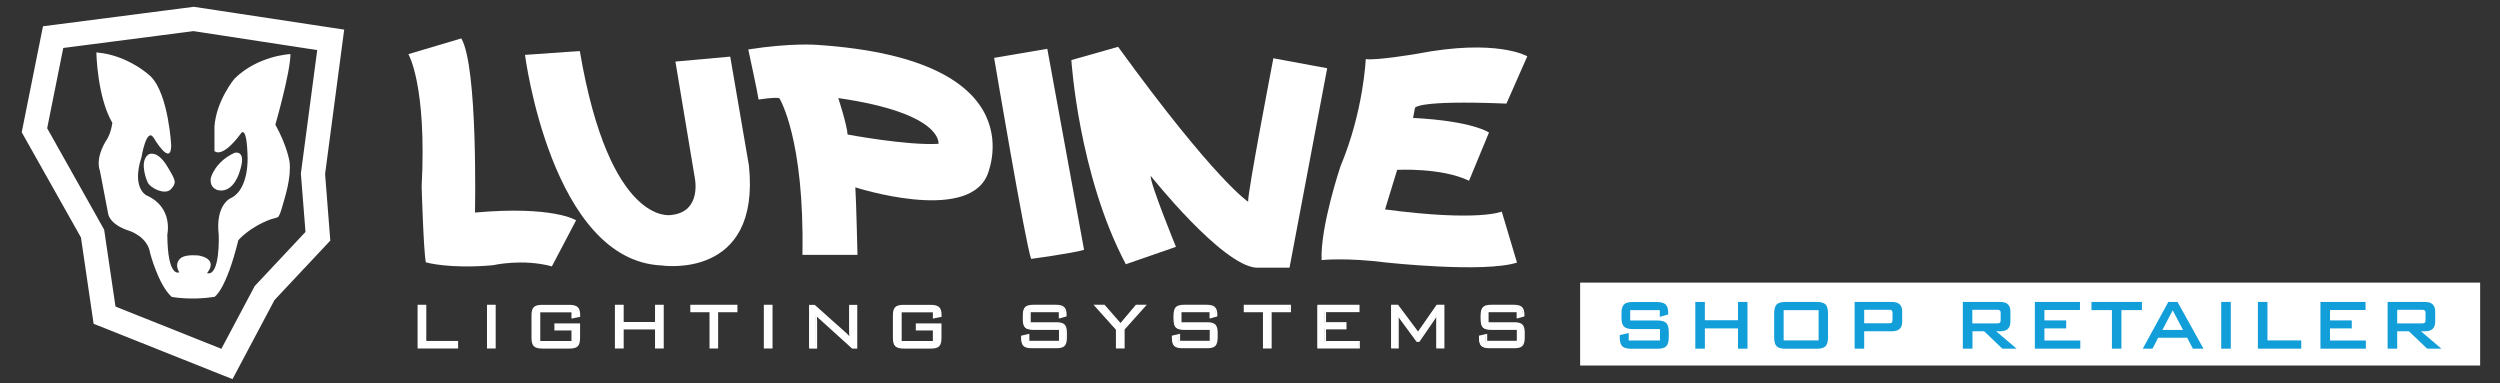 <?xml version="1.0" encoding="utf-8"?>
<!-- Generator: Adobe Illustrator 25.2.2, SVG Export Plug-In . SVG Version: 6.00 Build 0)  -->
<svg version="1.1" id="Ebene_1" xmlns="http://www.w3.org/2000/svg" xmlns:xlink="http://www.w3.org/1999/xlink" x="0px" y="0px"
	 viewBox="0 0 303.33 46.52" style="enable-background:new 0 0 303.33 46.52;" xml:space="preserve">
<rect x="0" y="0" width="303.33" height="46.52" fill="#333333" stroke="none"/>
<style type="text/css">
	.st0{fill:#FFFFFF;}
	.st1{fill:none;stroke:#FFFFFF;stroke-width:0.824;stroke-miterlimit:10;}
	.st2{fill:none;stroke:#FFFFFF;stroke-width:0.412;stroke-miterlimit:10;}
	.st3{fill:none;stroke:#FFFFFF;stroke-width:0.206;stroke-miterlimit:10;}
	.st4{fill:#129ED9;stroke:#129ED9;stroke-width:0.25;stroke-miterlimit:10;}
</style>
<path class="st0" d="M28.02,45.48l-16.29-6.49l-1.51-10.31L3.07,15.98L5.56,3.56l17.95-2.32L41.3,3.94L39.03,21.1l0.62,7.94
	l-6.68,7.12L28.02,45.48z M13.64,37.49l13.41,5.35l4.2-7.9l6.24-6.65l-0.57-7.23l2.03-15.33L23.48,3.36L7.33,5.45L5.29,15.63
	l6.95,12.37L13.64,37.49z"/>
<g>
	<path class="st1" d="M28.02,45.48l-16.29-6.49l-1.51-10.31L3.07,15.98L5.56,3.56l17.95-2.32L41.3,3.94L39.03,21.1l0.62,7.94
		l-6.68,7.12L28.02,45.48z M13.64,37.49l13.41,5.35l4.2-7.9l6.24-6.65l-0.57-7.23l2.03-15.33L23.48,3.36L7.33,5.45L5.29,15.63
		l6.95,12.37L13.64,37.49z"/>
	<path class="st0" d="M11.69,6.36c0,0,0.1,5.42,1.94,8.54c0,0-0.1,1.02-0.61,1.94c0,0-1.53,2.14-0.89,3.92c0,0-0.1-0.55,0.99,5.16
		c0,0,0.1,1.31,2.61,2.1c0,0,2.2,0.7,2.49,2.71c0,0,0.99,3.82,2.61,5.29c0,0,2.29,0.45,5.19,0c0,0,1.37-0.7,2.9-6.88
		c0,0,1.3-1.55,3.9-2.52c0.31-0.11,0.9-0.21,0.97-0.34c0,0,0.19-0.27,0.4-1.01c0.38-1.34,1.17-3.67,0.94-5.65
		c0,0-0.29-1.94-1.72-4.49c0,0,1.83-6.38,1.83-8.57c0,0-3.96,0.17-6.8,3c0,0-2.2,2.64-2.42,5.8v2.96c0,0,0.86,1.05,3.22-2.14
		c0,0,0.7-1.15,0.8,2.87c0,0,0.19,3.82-1.94,4.94c0,0-2.01,0.7-1.56,4.56c0,0,0.19,5.03-1.43,4.59c0,0,1.5-1.62-0.95-2.13
		c0,0-1.4-0.18-2.11,0.22c0,0-1.03,0.59-0.3,1.81c0,0-1.42,0.76-1.45-4.58c0,0,0.76-3.31-2.52-4.75c0,0-1.85-0.86-0.61-4.65
		c0,0,0.61-3.76,1.5-2.3c0,0,2.07,3.54,2.1,0.89c0,0-0.31-6.16-2.46-8.35C18.32,9.29,15.6,6.67,11.69,6.36"/>
	<path class="st0" d="M18.11,18.92c0,0,0.85-0.52,1.98,1.33c1.12,1.85,1.08,1.88,0.52,2.54c-0.56,0.67-2.27-0.13-2.55-0.83
		C18.06,21.96,17.1,19.7,18.11,18.92"/>
	<path class="st2" d="M18.11,18.92c0,0,0.85-0.52,1.98,1.33c1.12,1.85,1.08,1.88,0.52,2.54c-0.56,0.67-2.27-0.13-2.55-0.83
		C18.06,21.96,17.1,19.7,18.11,18.92z"/>
	<path class="st0" d="M25.78,21.63c0,0,0.47-1.83,2.72-2.88c0,0,1.16-0.44,0.42,1.89c0,0-0.62,2.45-2.26,2.26
		C26.65,22.9,25.62,22.84,25.78,21.63"/>
	<path class="st2" d="M25.78,21.63c0,0,0.47-1.83,2.72-2.88c0,0,1.16-0.44,0.42,1.89c0,0-0.62,2.45-2.26,2.26
		C26.65,22.9,25.62,22.84,25.78,21.63z"/>
</g>
<g>
	<path class="st0" d="M50.77,42.18v-5.1h0.85v4.39h3.86v0.71H50.77z"/>
	<path class="st0" d="M59.19,42.18v-5.1h0.85v5.1H59.19z"/>
	<path class="st0" d="M69.43,37.78h-3.99v3.7h3.99v-1.5h-2.06v-0.65h2.91v1.65c0,0.47-0.08,0.78-0.25,0.95
		c-0.17,0.17-0.48,0.25-0.95,0.25h-3.3c-0.47,0-0.78-0.08-0.95-0.26c-0.17-0.17-0.25-0.49-0.25-0.95v-2.69
		c0-0.46,0.08-0.78,0.25-0.95c0.17-0.17,0.48-0.26,0.95-0.26h3.3c0.46,0,0.77,0.08,0.94,0.25c0.17,0.17,0.26,0.47,0.26,0.9v0.13
		l-0.85,0.17V37.78z"/>
	<path class="st0" d="M74.7,42.18v-5.1h0.85v2.08h4.02v-2.08h0.85v5.1h-0.85v-2.31h-4.02v2.31H74.7z"/>
	<path class="st0" d="M87.02,37.78v4.4h-0.85v-4.4h-2.33v-0.69h5.52v0.69H87.02z"/>
	<path class="st0" d="M92.75,42.18v-5.1h0.85v5.1H92.75z"/>
	<path class="st0" d="M98.22,42.18v-5.1h0.54l3.82,3.41c0.09,0.08,0.18,0.17,0.28,0.28s0.2,0.23,0.3,0.36
		c-0.03-0.16-0.05-0.33-0.06-0.51s-0.02-0.42-0.02-0.74v-2.8h0.78v5.1h-0.48l-3.92-3.55c-0.02-0.02-0.05-0.04-0.09-0.08
		c-0.19-0.17-0.34-0.34-0.43-0.5c0.02,0.16,0.03,0.32,0.04,0.5c0.01,0.17,0.01,0.38,0.01,0.62v3H98.22z"/>
	<path class="st0" d="M113.25,37.78h-3.99v3.7h3.99v-1.5h-2.06v-0.65h2.91v1.65c0,0.47-0.08,0.78-0.25,0.95
		c-0.17,0.17-0.48,0.25-0.95,0.25h-3.3c-0.47,0-0.78-0.08-0.95-0.26c-0.17-0.17-0.25-0.49-0.25-0.95v-2.69
		c0-0.46,0.08-0.78,0.25-0.95c0.17-0.17,0.48-0.26,0.95-0.26h3.3c0.46,0,0.77,0.08,0.94,0.25c0.17,0.17,0.26,0.47,0.26,0.9v0.13
		l-0.85,0.17V37.78z"/>
	<path class="st0" d="M128.53,37.78h-3.61v1.42h3.21c0.45,0,0.76,0.08,0.93,0.25c0.17,0.17,0.25,0.48,0.25,0.95v0.57
		c0,0.47-0.08,0.79-0.25,0.96s-0.48,0.25-0.94,0.25h-2.98c-0.46,0-0.78-0.08-0.95-0.25s-0.25-0.49-0.25-0.95v-0.14l0.79-0.18v0.82
		h3.8v-1.53h-3.2c-0.46,0-0.78-0.08-0.94-0.25s-0.25-0.49-0.25-0.95v-0.44c0-0.47,0.08-0.78,0.25-0.95s0.48-0.25,0.94-0.25h2.72
		c0.45,0,0.77,0.08,0.94,0.25c0.17,0.17,0.26,0.46,0.26,0.87v0.11l-0.73,0.21V37.78z"/>
	<path class="st0" d="M135.45,42.18v-2.22l-2.59-2.88h1.06l1.99,2.27l1.91-2.27h1.04l-2.56,2.86v2.24H135.45z"/>
	<path class="st0" d="M146.82,37.78h-3.61v1.42h3.21c0.45,0,0.76,0.08,0.93,0.25c0.17,0.17,0.25,0.48,0.25,0.95v0.57
		c0,0.47-0.08,0.79-0.25,0.96s-0.48,0.25-0.94,0.25h-2.98c-0.46,0-0.78-0.08-0.95-0.25s-0.25-0.49-0.25-0.95v-0.14l0.79-0.18v0.82
		h3.8v-1.53h-3.2c-0.46,0-0.78-0.08-0.94-0.25s-0.25-0.49-0.25-0.95v-0.44c0-0.47,0.08-0.78,0.25-0.95s0.48-0.25,0.94-0.25h2.72
		c0.45,0,0.77,0.08,0.94,0.25c0.17,0.17,0.26,0.46,0.26,0.87v0.11l-0.73,0.21V37.78z"/>
	<path class="st0" d="M154.14,37.78v4.4h-0.85v-4.4h-2.33v-0.69h5.52v0.69H154.14z"/>
	<path class="st0" d="M159.88,42.18v-5.1h4.91v0.68h-4.06v1.42h2.48v0.68h-2.48v1.62h4.09v0.7H159.88z"/>
	<path class="st0" d="M169.5,37.99c0.01,0.1,0.02,0.21,0.03,0.31c0.01,0.11,0.01,0.25,0.01,0.43v3.44h-0.72v-5.1h0.7l2.48,3.32
		l2.31-3.32h0.78v5.1h-0.78v-3.44c0-0.04,0-0.16,0.02-0.34c0.01-0.18,0.02-0.32,0.02-0.41c-0.06,0.13-0.12,0.24-0.17,0.33
		s-0.09,0.16-0.13,0.22l-1.95,2.84h-0.22l-2.03-2.76c0,0-0.01-0.01-0.02-0.03C169.67,38.39,169.57,38.19,169.5,37.99z"/>
	<path class="st0" d="M184.07,37.78h-3.61v1.42h3.21c0.45,0,0.76,0.08,0.93,0.25c0.17,0.17,0.25,0.48,0.25,0.95v0.57
		c0,0.47-0.08,0.79-0.25,0.96s-0.48,0.25-0.94,0.25h-2.98c-0.46,0-0.78-0.08-0.95-0.25s-0.25-0.49-0.25-0.95v-0.14l0.79-0.18v0.82
		h3.8v-1.53h-3.2c-0.46,0-0.78-0.08-0.94-0.25s-0.25-0.49-0.25-0.95v-0.44c0-0.47,0.08-0.78,0.25-0.95s0.48-0.25,0.94-0.25h2.72
		c0.45,0,0.77,0.08,0.94,0.25c0.17,0.17,0.26,0.46,0.26,0.87v0.11l-0.73,0.21V37.78z"/>
</g>
<polygon class="st3" points="55.48,42.18 55.48,41.47 51.62,41.47 51.62,37.08 50.77,37.08 50.77,42.18 "/>
<rect x="59.19" y="37.08" class="st3" width="0.85" height="5.1"/>
<g>
	<path class="st3" d="M69.44,38.53l0.85-0.17v-0.12c0-0.43-0.08-0.73-0.26-0.9c-0.17-0.16-0.48-0.25-0.94-0.25h-3.3
		c-0.47,0-0.78,0.08-0.95,0.25c-0.17,0.17-0.25,0.49-0.25,0.95v2.69c0,0.46,0.08,0.78,0.25,0.95c0.17,0.17,0.48,0.26,0.95,0.26h3.3
		c0.46,0,0.78-0.08,0.94-0.25c0.17-0.17,0.25-0.49,0.25-0.95v-1.65h-2.91v0.65h2.07v1.49h-3.99v-3.69h3.99V38.53z"/>
</g>
<polygon class="st3" points="75.57,42.18 75.57,39.87 79.58,39.87 79.58,42.18 80.43,42.18 80.43,37.08 79.58,37.08 79.58,39.17 
	75.57,39.17 75.57,37.08 74.71,37.08 74.71,42.18 "/>
<polygon class="st3" points="89.37,37.78 89.37,37.08 83.86,37.08 83.86,37.78 86.19,37.78 86.19,42.18 87.03,42.18 87.03,37.78 "/>
<rect x="92.78" y="37.08" class="st3" width="0.85" height="5.1"/>
<g>
	<path class="st3" d="M99.04,42.18v-3.01c0-0.24-0.01-0.44-0.01-0.62c-0.01-0.18-0.02-0.34-0.04-0.49c0.09,0.16,0.24,0.32,0.43,0.5
		c0.04,0.04,0.07,0.06,0.09,0.08l3.92,3.55h0.48v-5.1h-0.78v2.8c0,0.32,0.01,0.56,0.02,0.74c0.01,0.18,0.03,0.35,0.06,0.51
		c-0.1-0.13-0.2-0.25-0.3-0.36c-0.1-0.11-0.19-0.2-0.28-0.28l-3.82-3.41h-0.54v5.1H99.04z"/>
	<path class="st3" d="M113.29,38.53l0.85-0.17v-0.12c0-0.43-0.08-0.73-0.26-0.9c-0.17-0.16-0.48-0.25-0.94-0.25h-3.3
		c-0.47,0-0.78,0.08-0.95,0.25c-0.17,0.17-0.25,0.49-0.25,0.95v2.69c0,0.46,0.08,0.78,0.25,0.95c0.17,0.17,0.48,0.26,0.95,0.26h3.3
		c0.46,0,0.78-0.08,0.94-0.25c0.17-0.17,0.25-0.49,0.25-0.95v-1.65h-2.91v0.65h2.07v1.49h-3.99v-3.69h3.99V38.53z"/>
	<path class="st3" d="M128.58,38.52l0.73-0.21V38.2c0-0.41-0.09-0.71-0.26-0.87c-0.17-0.17-0.48-0.25-0.94-0.25h-2.72
		c-0.46,0-0.78,0.08-0.94,0.25c-0.16,0.17-0.25,0.49-0.25,0.95v0.44c0,0.47,0.08,0.78,0.25,0.95c0.16,0.17,0.48,0.25,0.94,0.25h3.2
		v1.53h-3.8v-0.82l-0.79,0.18v0.14c0,0.47,0.08,0.78,0.25,0.95c0.17,0.17,0.48,0.25,0.94,0.25h2.98c0.46,0,0.77-0.08,0.93-0.25
		c0.16-0.17,0.25-0.49,0.25-0.95V40.4c0-0.47-0.08-0.78-0.25-0.95c-0.17-0.17-0.48-0.25-0.93-0.25h-3.21v-1.42h3.61V38.52z"/>
</g>
<polygon class="st3" points="136.35,42.18 136.35,39.94 138.91,37.08 137.87,37.08 135.96,39.35 133.97,37.08 132.91,37.08 
	135.5,39.96 135.5,42.18 "/>
<g>
	<path class="st3" d="M146.87,38.52l0.73-0.21V38.2c0-0.41-0.09-0.71-0.26-0.87c-0.17-0.17-0.48-0.25-0.94-0.25h-2.72
		c-0.46,0-0.78,0.08-0.94,0.25c-0.16,0.17-0.25,0.49-0.25,0.95v0.44c0,0.47,0.08,0.78,0.25,0.95c0.16,0.17,0.48,0.25,0.94,0.25h3.2
		v1.53h-3.8v-0.82l-0.79,0.18v0.14c0,0.47,0.08,0.78,0.25,0.95c0.17,0.17,0.48,0.25,0.94,0.25h2.98c0.46,0,0.77-0.08,0.93-0.25
		c0.16-0.17,0.25-0.49,0.25-0.95V40.4c0-0.47-0.08-0.78-0.25-0.95c-0.17-0.17-0.48-0.25-0.93-0.25h-3.21v-1.42h3.61V38.52z"/>
</g>
<polygon class="st3" points="156.53,37.78 156.53,37.08 151.01,37.08 151.01,37.78 153.34,37.78 153.34,42.18 154.19,42.18 
	154.19,37.78 "/>
<polygon class="st3" points="164.89,42.18 164.89,41.48 160.79,41.48 160.79,39.86 163.27,39.86 163.27,39.19 160.79,39.19 
	160.79,37.77 164.85,37.77 164.85,37.08 159.94,37.08 159.94,42.18 "/>
<g>
	<path class="st3" d="M169.89,38.59c0.01,0.02,0.02,0.03,0.02,0.03l2.03,2.76h0.22l1.95-2.84c0.04-0.06,0.08-0.13,0.13-0.22
		c0.05-0.09,0.11-0.2,0.17-0.33c0,0.09-0.01,0.23-0.02,0.41c-0.01,0.18-0.02,0.3-0.02,0.34v3.44h0.78v-5.1h-0.78l-2.31,3.32
		l-2.48-3.32h-0.69v5.1h0.72v-3.44c0-0.18,0-0.33-0.01-0.43c-0.01-0.11-0.02-0.21-0.03-0.31C169.64,38.19,169.74,38.39,169.89,38.59
		z"/>
	<path class="st3" d="M184.13,38.52l0.73-0.21V38.2c0-0.41-0.09-0.71-0.26-0.87c-0.17-0.17-0.48-0.25-0.94-0.25h-2.72
		c-0.46,0-0.78,0.08-0.94,0.25c-0.16,0.17-0.25,0.49-0.25,0.95v0.44c0,0.47,0.08,0.78,0.25,0.95c0.16,0.17,0.48,0.25,0.94,0.25h3.2
		v1.53h-3.8v-0.82l-0.79,0.18v0.14c0,0.47,0.08,0.78,0.25,0.95c0.17,0.17,0.48,0.25,0.94,0.25h2.98c0.46,0,0.77-0.08,0.93-0.25
		c0.16-0.17,0.25-0.49,0.25-0.95V40.4c0-0.47-0.08-0.78-0.25-0.95c-0.17-0.17-0.48-0.25-0.93-0.25h-3.21v-1.42h3.61V38.52z"/>
	<path class="st0" d="M49.55,6.57c0,0,2.25,3.75,1.61,16.07c0,0,0.23,7.89,0.51,9.19c0,0,2.81,0.83,8.14,0.35
		c0,0,3.58-0.83,7.15,0.14l2.94-5.59c0,0-2.76-1.79-12.27-0.94c0,0,0.38-17.68-1.66-21.13L49.55,6.57z"/>
	<path class="st0" d="M63.7,6.66c0,0,3.2,24.98,16.6,25.55c0,0,12.01,1.82,10.57-12.11L88.6,6.87l-6.65,0.6l2.34,14.05
		c0,0,0.95,4.2-2.88,4.57c0,0-7.43,1.44-11.06-19.9L63.7,6.66z"/>
	<path class="st0" d="M99.07,5.44c27.23,1.78,20.68,15.89,20.68,15.89c-2.57,5.74-15.97,1.4-15.97,1.4
		c0.11,1.74,0.26,8.19,0.26,8.19h-6.68c0.26-14.12-2.79-18.99-2.79-18.99c-0.38-0.19-2.53,0.15-2.53,0.15
		C91.96,11.4,90.79,6,90.79,6C95.96,5.19,99.07,5.44,99.07,5.44 M101.71,11.9c0,0,1.06,3.25,1.13,4.42c0,0,7.21,1.36,11.03,1.13
		C113.86,17.45,114.51,13.75,101.71,11.9"/>
	<path class="st0" d="M120.62,7.02c0,0,3.81,22.62,4.49,24.39c0,0,5.06-0.68,6.42-1.1l-4.46-24.39L120.62,7.02z"/>
	<path class="st0" d="M129.99,7.29c0,0,0.87,13.93,6.61,24.77l6.08-2.11c0,0-3.21-7.85-3.06-8.61c0,0,8.61,10.84,12.8,11.14h4.04
		l4.57-24.2l-6.53-1.21c0,0-3.17,16.46-3.06,17.41c0,0-4-2.57-15.78-18.8L129.99,7.29z"/>
	<path class="st0" d="M165.71,7.17c0,0-0.26,6.31-3.06,12.99c0,0-2.46,7.29-2.3,11.4c0,0,2.91-0.34,7.93,0.3c0,0,11.78,1.28,15.78,0
		l-1.85-6.19c0,0-2.76,1.25-14.16-0.26l1.47-4.8c0,0,5.36-0.3,8.72,1.32l2.42-5.85c0,0-1.96-1.4-9.21-1.77l0.23-1.21
		c0,0,0.04-0.98,11.1-0.53l2.53-5.74c0,0-3.7-2.19-13.4-0.3C171.9,6.53,167.03,7.36,165.71,7.17"/>
</g>
<rect x="191.72" y="34.29" class="st0" width="109.2" height="10.06"/>
<g>
	<path class="st4" d="M201.51,37.5h-3.84v1.51h3.42c0.48,0,0.81,0.09,0.99,0.27c0.18,0.18,0.27,0.51,0.27,1.01v0.61
		c0,0.5-0.09,0.84-0.26,1.02c-0.17,0.18-0.51,0.27-1,0.27h-3.16c-0.49,0-0.83-0.09-1.01-0.27s-0.27-0.52-0.27-1.01v-0.15l0.84-0.2
		v0.87h4.04V39.8h-3.41c-0.49,0-0.83-0.09-1-0.27c-0.17-0.18-0.26-0.52-0.26-1.01v-0.47c0-0.5,0.09-0.83,0.26-1.01
		c0.17-0.18,0.51-0.27,1-0.27h2.89c0.48,0,0.81,0.09,1,0.26c0.18,0.18,0.27,0.48,0.27,0.92v0.11l-0.77,0.22V37.5z"/>
	<path class="st4" d="M205.82,42.18v-5.42h0.91v2.22H211v-2.22h0.9v5.42H211v-2.46h-4.27v2.46H205.82z"/>
	<path class="st4" d="M215.39,38.04c0-0.49,0.09-0.83,0.26-1.01c0.18-0.18,0.51-0.27,1.01-0.27h3.75c0.49,0,0.82,0.09,1,0.27
		c0.18,0.18,0.26,0.52,0.26,1.01v2.86c0,0.5-0.09,0.84-0.26,1.02c-0.18,0.18-0.51,0.27-1,0.27h-3.75c-0.5,0-0.83-0.09-1.01-0.27
		c-0.18-0.18-0.26-0.52-0.26-1.01V38.04z M216.29,41.43h4.49V37.5h-4.49V41.43z"/>
	<path class="st4" d="M225.15,42.18v-5.42h4.37c0.41,0,0.7,0.08,0.88,0.25s0.27,0.43,0.27,0.8v1.21c0,0.37-0.09,0.63-0.27,0.8
		c-0.18,0.17-0.47,0.25-0.88,0.25h-3.46v2.11H225.15z M229.17,37.46h-3.11v1.89h3.11c0.22,0,0.38-0.04,0.46-0.13
		c0.08-0.08,0.12-0.23,0.12-0.44v-0.75c0-0.21-0.04-0.36-0.12-0.44C229.54,37.51,229.39,37.46,229.17,37.46z"/>
	<path class="st4" d="M238.28,42.18v-5.42h4.37c0.41,0,0.7,0.08,0.88,0.25s0.27,0.43,0.27,0.8v1.21c0,0.37-0.09,0.63-0.27,0.8
		c-0.18,0.17-0.47,0.25-0.88,0.25h-0.79l2.48,2.11h-1.34l-2.21-2.11h-1.59v2.11H238.28z M242.29,37.46h-3.11v1.9h3.11
		c0.23,0,0.38-0.04,0.46-0.12s0.12-0.23,0.12-0.43v-0.79c0-0.21-0.04-0.35-0.13-0.43S242.52,37.46,242.29,37.46z"/>
	<path class="st4" d="M247.02,42.18v-5.42h5.22v0.73h-4.31V39h2.64v0.72h-2.64v1.72h4.35v0.74H247.02z"/>
	<path class="st4" d="M257.27,37.5v4.68h-0.9V37.5h-2.48v-0.74h5.87v0.74H257.27z"/>
	<path class="st4" d="M260.2,42.18l2.96-5.42h0.97l3.01,5.42h-1l-0.69-1.33h-3.67l-0.69,1.33H260.2z M262.16,40.16h2.92l-1.46-2.78
		L262.16,40.16z"/>
	<path class="st4" d="M269.63,42.18v-5.42h0.91v5.42H269.63z"/>
	<path class="st4" d="M274.08,42.18v-5.42h0.91v4.67h4.1v0.75H274.08z"/>
	<path class="st4" d="M281.67,42.18v-5.42h5.22v0.73h-4.31V39h2.64v0.72h-2.64v1.72h4.35v0.74H281.67z"/>
	<path class="st4" d="M289.82,42.18v-5.42h4.37c0.41,0,0.7,0.08,0.88,0.25s0.27,0.43,0.27,0.8v1.21c0,0.37-0.09,0.63-0.27,0.8
		c-0.18,0.17-0.47,0.25-0.88,0.25h-0.79l2.48,2.11h-1.34l-2.21-2.11h-1.6v2.11H289.82z M293.84,37.46h-3.11v1.9h3.11
		c0.23,0,0.38-0.04,0.46-0.12s0.12-0.23,0.12-0.43v-0.79c0-0.21-0.04-0.35-0.13-0.43S294.06,37.46,293.84,37.46z"/>
</g>
</svg>
